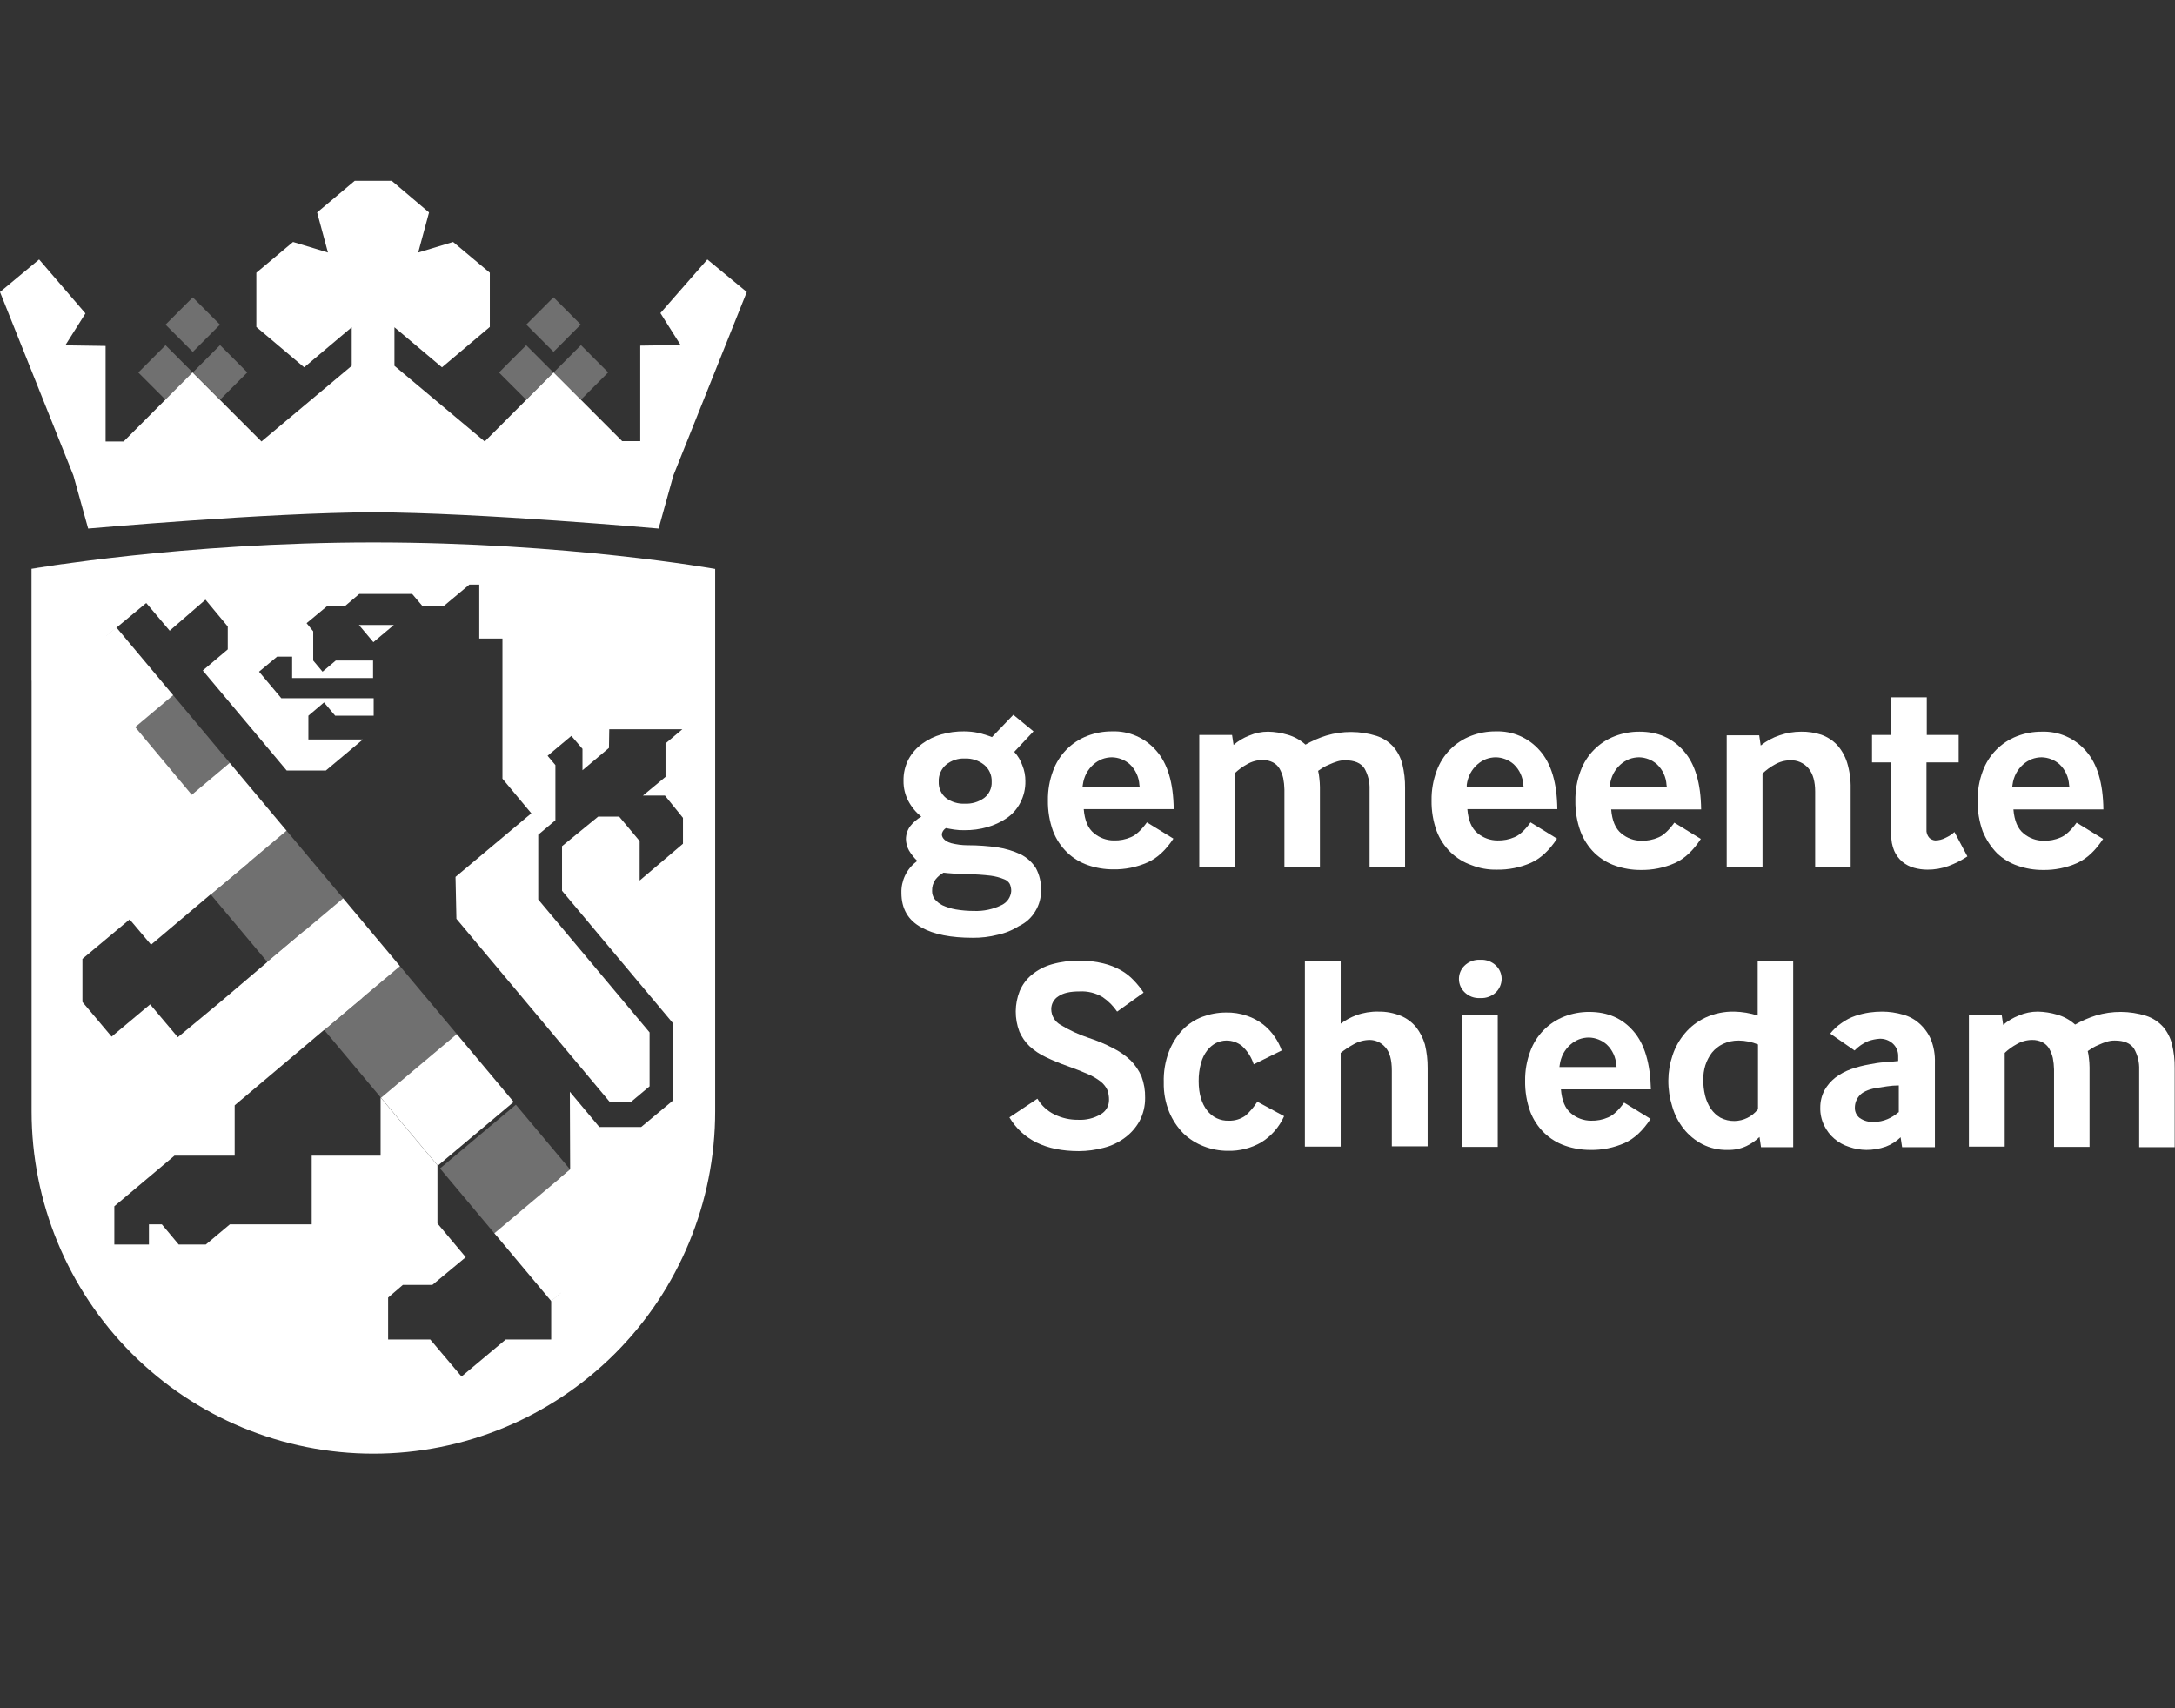 <svg width="382" height="300" viewBox="0 0 382 300" fill="none" xmlns="http://www.w3.org/2000/svg">
<rect x="0" y="0" width="382" height="300" fill="#333333" stroke="none"/>
<g clip-path="url(#clip0_6644_11025)">
<path d="M65.578 95.255C99.715 95.255 125.607 99.912 125.607 99.912V195.167C125.607 211.111 119.283 226.402 108.025 237.676C96.768 248.95 81.499 255.283 65.578 255.283C49.657 255.283 34.389 248.95 23.131 237.676C11.873 226.402 5.549 211.111 5.549 195.167V99.912C5.549 99.912 31.917 95.255 65.578 95.255ZM77.942 106.421H74.19L72.394 104.304H63.094L60.663 106.368H57.545L53.847 109.438L55.009 110.866V115.999L56.648 117.957L58.972 115.999H65.524V119.068H51.31V115.312H48.668L45.497 117.957L49.407 122.614H65.63V125.684H58.866L56.911 123.355L54.163 125.684V129.864H63.727L57.228 135.314H50.358L35.615 117.745L40.002 114.041V110.02L36.091 105.31L29.803 110.76L25.682 105.892L20.45 110.231L18.759 111.66V121.715L43.648 151.508L36.989 157.064L26.526 165.902L22.774 161.457L14.479 168.39V175.957L19.605 182.043L26.368 176.38L31.23 182.148L38.575 176.062L46.977 168.919L53.635 163.31L63.622 175.216L56.964 180.825L41.217 194.108V202.946H30.648L20.08 211.836V218.557H26.157V215.012H28.429L31.389 218.557H36.144L40.371 215.012H54.745V202.946H66.846V192.732L76.833 204.64V214.853L81.8 220.779L75.935 225.648H70.756L68.167 227.871V235.227H75.564L81.061 241.735L88.828 235.227H96.808V228.453L98.498 227.024L98.445 206.809L100.137 205.38L100.084 191.727L105.263 197.919H112.607L118.262 193.209V179.768L98.71 156.43V148.598L105.051 143.411H108.75L112.343 147.698V154.631L119.952 148.174V143.623L116.782 139.707H112.925L116.888 136.426V130.552L119.847 128.064H107.006L106.953 131.346L102.303 135.262V131.505L100.348 129.229L96.174 132.722L97.547 134.362V144.047L94.535 146.587V157.964L114.087 181.302V190.774L110.863 193.474H107.059L80.162 161.352L80.004 153.995L93.32 142.829L88.247 136.744V112.136H84.178V102.664H82.435L77.942 106.421ZM65.577 112.771L63.041 109.755H69.171L65.577 112.771Z" fill="white"/>
<path d="M20.425 110.166L7.107 121.358L17.094 133.276L30.412 122.085L20.425 110.166Z" fill="white"/>
<path d="M30.371 122.043L17.053 133.234L27.039 145.152L40.357 133.961L30.371 122.043Z" fill="white" fill-opacity="0.3"/>
<path d="M40.346 133.963L27.028 145.155L37.014 157.073L50.332 145.882L40.346 133.963Z" fill="white"/>
<path d="M50.328 145.878L37.01 157.07L46.996 168.988L60.314 157.797L50.328 145.878Z" fill="white" fill-opacity="0.3"/>
<path d="M60.268 157.755L46.95 168.946L56.936 180.865L70.254 169.673L60.268 157.755Z" fill="white"/>
<path d="M70.249 169.675L56.932 180.866L66.918 192.785L80.236 181.594L70.249 169.675Z" fill="white" fill-opacity="0.3"/>
<path d="M80.229 181.592L66.911 192.783L76.897 204.702L90.215 193.511L80.229 181.592Z" fill="white"/>
<path d="M100.151 205.384L86.833 216.575L96.819 228.494L110.137 217.302L100.151 205.384Z" fill="white"/>
<path d="M90.6 194L77.282 205.191L87.268 217.11L100.586 205.918L90.6 194Z" fill="white" fill-opacity="0.3"/>
<path d="M181.832 160.028C182.527 158.901 182.876 157.595 182.836 156.271C182.872 154.944 182.562 153.632 181.938 152.461C181.281 151.416 180.348 150.574 179.243 150.027C177.968 149.435 176.616 149.025 175.227 148.809C173.511 148.565 171.781 148.442 170.048 148.439H169.89C168.927 148.43 167.969 148.305 167.036 148.069C165.768 147.698 165.292 146.904 165.451 146.322C165.562 145.948 165.806 145.628 166.138 145.423C166.561 145.528 167.036 145.581 167.618 145.687C168.212 145.775 168.813 145.811 169.414 145.793C170.754 145.806 172.088 145.628 173.377 145.264C174.599 144.919 175.758 144.383 176.812 143.676C177.816 142.988 178.633 142.061 179.19 140.977C179.808 139.804 180.117 138.493 180.088 137.167C180.097 136.224 179.918 135.288 179.56 134.415C179.253 133.532 178.767 132.721 178.133 132.034L181.515 128.435L177.975 125.525L174.223 129.441C173.449 129.137 172.654 128.889 171.845 128.7C171.011 128.522 170.161 128.434 169.308 128.435C167.969 128.422 166.634 128.6 165.345 128.965C164.129 129.305 162.984 129.86 161.963 130.605C160.983 131.319 160.171 132.241 159.585 133.304C158.967 134.477 158.658 135.788 158.687 137.114C158.666 138.349 158.956 139.568 159.533 140.66C160.094 141.723 160.868 142.659 161.805 143.412C161.05 143.845 160.386 144.42 159.85 145.105C159.371 145.767 159.112 146.563 159.11 147.381C159.129 148.066 159.31 148.737 159.638 149.339C160.042 150.022 160.54 150.646 161.118 151.191L160.907 151.35C160.075 151.988 159.406 152.815 158.956 153.762C158.506 154.71 158.287 155.751 158.317 156.8C158.317 159.552 159.48 161.616 161.858 162.886C164.024 164.103 167.036 164.685 170.841 164.685C172.32 164.702 173.794 164.524 175.227 164.156C176.559 163.873 177.829 163.353 178.979 162.621C180.169 162.065 181.164 161.161 181.832 160.028ZM166.138 134.31C167.071 133.538 168.258 133.142 169.467 133.198C170.691 133.151 171.891 133.545 172.849 134.31C173.283 134.668 173.628 135.122 173.857 135.636C174.086 136.15 174.193 136.71 174.17 137.273C174.198 137.821 174.093 138.368 173.863 138.866C173.632 139.363 173.284 139.798 172.849 140.131C171.867 140.838 170.675 141.193 169.467 141.136C168.274 141.201 167.096 140.846 166.138 140.131C165.718 139.787 165.385 139.349 165.165 138.853C164.945 138.356 164.844 137.815 164.87 137.273C164.844 136.715 164.945 136.159 165.165 135.646C165.385 135.133 165.717 134.676 166.138 134.31ZM175.967 158.917C174.444 159.678 172.753 160.042 171.052 159.975C169.99 159.975 168.929 159.887 167.882 159.711C167.061 159.568 166.261 159.319 165.504 158.97C164.973 158.701 164.505 158.322 164.13 157.859C163.849 157.455 163.702 156.974 163.707 156.483C163.674 155.767 163.878 155.059 164.288 154.472C164.675 153.972 165.161 153.558 165.715 153.255C166.614 153.361 167.987 153.466 169.943 153.519C171.303 153.535 172.661 153.623 174.011 153.784C174.828 153.891 175.628 154.105 176.389 154.419C176.789 154.565 177.125 154.846 177.341 155.213C177.52 155.612 177.61 156.045 177.605 156.483C177.568 156.997 177.398 157.492 177.111 157.919C176.823 158.346 176.429 158.69 175.967 158.917Z" fill="white"/>
<path d="M206.086 147.275L201.436 144.417C200.485 145.74 199.534 146.64 198.635 147.01C197.687 147.426 196.658 147.625 195.623 147.592C194.348 147.59 193.115 147.14 192.136 146.322C191.079 145.475 190.498 144.047 190.339 142.089H206.139C206.086 137.485 205.082 134.098 203.074 131.822C202.115 130.711 200.919 129.83 199.575 129.244C198.23 128.658 196.772 128.381 195.306 128.435C193.825 128.427 192.356 128.697 190.973 129.229C189.589 129.761 188.334 130.584 187.295 131.643C186.256 132.702 185.456 133.972 184.949 135.368C184.329 137.025 184.025 138.784 184.051 140.554C184.021 142.393 184.325 144.222 184.949 145.952C185.492 147.371 186.34 148.654 187.433 149.709C188.474 150.705 189.718 151.463 191.079 151.932C192.489 152.421 193.972 152.672 195.465 152.672C197.555 152.716 199.629 152.3 201.542 151.455C203.233 150.714 204.765 149.286 206.086 147.275ZM190.181 137.802C190.271 137.099 190.486 136.419 190.815 135.791C191.13 135.214 191.541 134.695 192.03 134.256C192.483 133.853 193.001 133.531 193.562 133.304C194.121 133.096 194.711 132.989 195.306 132.986C196.455 133.017 197.558 133.447 198.424 134.204C199.436 135.158 200.041 136.465 200.115 137.855L200.168 138.173H190.128L190.181 137.802Z" fill="white"/>
<path d="M231.821 152.196V138.225C231.815 137.695 231.78 137.165 231.715 136.638C231.679 136.209 231.608 135.785 231.504 135.368C231.715 135.209 231.979 135.05 232.296 134.839C232.667 134.613 233.056 134.418 233.459 134.256C233.904 134.048 234.363 133.872 234.833 133.727C235.294 133.58 235.776 133.508 236.26 133.516C237.898 133.516 239.007 133.992 239.642 134.944C240.279 136.072 240.59 137.354 240.54 138.649V152.249H246.775V138.384C246.795 136.976 246.635 135.571 246.3 134.204C246.02 133.07 245.477 132.018 244.714 131.134C243.911 130.252 242.891 129.595 241.755 129.229C238.885 128.33 235.811 128.312 232.93 129.176C231.663 129.576 230.441 130.108 229.284 130.764C228.378 129.942 227.292 129.344 226.114 129.017C225.015 128.691 223.878 128.513 222.732 128.488C221.587 128.487 220.454 128.721 219.403 129.176C218.399 129.559 217.469 130.114 216.655 130.817L216.391 129.07H210.631V152.196H216.919V135.738C217.553 135.136 218.264 134.62 219.033 134.204C219.851 133.726 220.78 133.471 221.728 133.463C222.37 133.446 223.006 133.592 223.577 133.886C224.06 134.141 224.463 134.526 224.74 134.997C225.023 135.514 225.236 136.065 225.374 136.638C225.502 137.301 225.573 137.974 225.585 138.649V152.249H231.821V152.196Z" fill="white"/>
<path d="M262.84 152.725C264.93 152.769 267.004 152.353 268.917 151.508C270.661 150.714 272.14 149.286 273.461 147.275L268.811 144.417C267.86 145.74 266.909 146.64 266.01 147.01C265.062 147.426 264.033 147.625 262.998 147.592C261.723 147.59 260.49 147.14 259.511 146.322C258.454 145.475 257.873 144.047 257.714 142.089H273.514C273.461 137.485 272.457 134.098 270.449 131.822C269.49 130.711 268.294 129.83 266.95 129.244C265.605 128.658 264.147 128.381 262.681 128.435C261.2 128.427 259.731 128.697 258.348 129.229C256.964 129.761 255.709 130.584 254.67 131.643C253.631 132.702 252.831 133.972 252.324 135.368C251.704 137.025 251.4 138.784 251.426 140.554C251.396 142.393 251.7 144.222 252.324 145.952C252.867 147.371 253.715 148.654 254.808 149.709C255.849 150.705 257.093 151.463 258.454 151.932C259.849 152.485 261.34 152.754 262.84 152.725ZM257.608 137.802C257.699 137.099 257.914 136.419 258.243 135.791C258.557 135.214 258.968 134.695 259.458 134.256C259.91 133.853 260.429 133.531 260.99 133.304C261.549 133.096 262.139 132.989 262.734 132.986C263.883 133.017 264.986 133.447 265.852 134.204C266.864 135.158 267.469 136.465 267.543 137.855L267.596 138.173H257.608V137.802Z" fill="white"/>
<path d="M280.067 149.815C281.107 150.81 282.351 151.569 283.713 152.037C285.123 152.527 286.606 152.778 288.099 152.778C290.189 152.821 292.263 152.406 294.176 151.561C295.919 150.767 297.399 149.338 298.72 147.328L294.07 144.47C293.119 145.793 292.168 146.692 291.269 147.063C290.321 147.479 289.292 147.677 288.257 147.645C286.982 147.643 285.748 147.193 284.77 146.375C283.713 145.528 283.131 144.099 282.973 142.141H298.773C298.72 137.537 297.716 134.151 295.708 131.875C293.7 129.6 291.164 128.488 287.94 128.488C286.459 128.48 284.989 128.75 283.607 129.282C282.222 129.813 280.968 130.637 279.929 131.696C278.889 132.755 278.089 134.025 277.583 135.421C276.963 137.078 276.658 138.837 276.685 140.607C276.655 142.446 276.959 144.275 277.583 146.005C278.125 147.44 278.973 148.74 280.067 149.815ZM282.762 137.802C282.852 137.099 283.067 136.418 283.396 135.791C283.711 135.214 284.122 134.695 284.611 134.256C285.064 133.853 285.582 133.531 286.143 133.304C286.702 133.096 287.292 132.989 287.887 132.986C289.036 133.017 290.139 133.447 291.005 134.204C292.017 135.157 292.622 136.465 292.696 137.855L292.749 138.172H282.709L282.762 137.802Z" fill="white"/>
<path d="M325.036 152.196V138.49C325.07 136.931 324.856 135.377 324.402 133.886C324.032 132.729 323.42 131.664 322.605 130.764C321.835 129.979 320.895 129.381 319.857 129.018C318.715 128.646 317.518 128.467 316.317 128.488C315.04 128.493 313.772 128.707 312.565 129.123C311.357 129.52 310.23 130.129 309.236 130.923L308.972 129.123H303.265V152.249H309.553V135.844C310.2 135.22 310.929 134.686 311.719 134.257C312.538 133.779 313.467 133.524 314.414 133.516C315.025 133.488 315.635 133.602 316.194 133.85C316.753 134.098 317.248 134.473 317.638 134.944C318.43 135.897 318.8 137.273 318.8 139.019V152.249H325.036V152.196Z" fill="white"/>
<path d="M341.734 147.116C341.164 147.422 340.53 147.585 339.884 147.592C339.514 147.559 339.163 147.411 338.88 147.169C338.688 146.965 338.542 146.723 338.451 146.459C338.359 146.194 338.326 145.913 338.352 145.634V133.886H344.006V129.07H338.404V122.456H332.169V129.07H328.787V133.886H332.169V146.587C332.135 147.567 332.315 148.542 332.697 149.444C333.022 150.18 333.51 150.831 334.124 151.35C334.728 151.846 335.43 152.207 336.185 152.408C336.942 152.617 337.724 152.724 338.51 152.725C339.771 152.734 341.023 152.519 342.209 152.09C343.379 151.654 344.496 151.086 345.538 150.397L343.266 146.111C342.81 146.523 342.293 146.863 341.734 147.116Z" fill="white"/>
<path d="M350.717 149.815C351.758 150.811 353.002 151.569 354.363 152.037C355.774 152.527 357.256 152.778 358.749 152.778C360.839 152.822 362.913 152.406 364.826 151.561C366.57 150.767 368.049 149.339 369.37 147.328L364.72 144.47C363.769 145.793 362.818 146.693 361.92 147.063C360.971 147.479 359.942 147.678 358.908 147.645C357.633 147.643 356.399 147.193 355.42 146.375C354.363 145.528 353.782 144.1 353.623 142.142H369.423C369.37 137.538 368.366 134.151 366.358 131.875C365.399 130.764 364.204 129.883 362.859 129.297C361.515 128.711 360.056 128.434 358.59 128.488C357.109 128.48 355.64 128.75 354.257 129.282C352.873 129.814 351.618 130.637 350.579 131.696C349.54 132.755 348.74 134.025 348.233 135.421C347.613 137.078 347.309 138.837 347.335 140.607C347.305 142.446 347.61 144.275 348.233 146.005C348.815 147.42 349.657 148.712 350.717 149.815ZM353.465 137.802C353.556 137.099 353.77 136.419 354.099 135.791C354.414 135.214 354.825 134.695 355.314 134.257C355.767 133.853 356.285 133.531 356.847 133.304C357.405 133.096 357.995 132.989 358.59 132.986C359.739 133.017 360.842 133.447 361.708 134.204C362.72 135.158 363.326 136.465 363.399 137.855L363.452 138.173H353.412L353.465 137.802Z" fill="white"/>
<path d="M198.583 186.223C197.655 185.351 196.605 184.62 195.465 184.054C194.091 183.334 192.66 182.732 191.185 182.254C189.467 181.682 187.819 180.918 186.27 179.979C185.778 179.707 185.367 179.309 185.079 178.825C184.791 178.342 184.637 177.79 184.632 177.227C184.63 176.77 184.745 176.321 184.967 175.922C185.189 175.523 185.511 175.189 185.9 174.952C186.746 174.369 187.961 174.105 189.599 174.105C191.026 174.025 192.443 174.375 193.668 175.11C194.665 175.791 195.525 176.652 196.205 177.65L200.855 174.317C200.354 173.563 199.788 172.855 199.164 172.2C198.5 171.49 197.734 170.884 196.892 170.401C195.914 169.851 194.865 169.441 193.774 169.183C192.426 168.85 191.041 168.69 189.652 168.707C187.992 168.675 186.336 168.889 184.738 169.342C183.443 169.709 182.238 170.34 181.197 171.194C180.274 171.963 179.549 172.943 179.084 174.052C178.186 176.327 178.168 178.855 179.031 181.143C179.449 182.12 180.06 183.002 180.828 183.736C181.675 184.514 182.638 185.157 183.681 185.641C184.884 186.222 186.119 186.734 187.38 187.176C188.86 187.705 190.075 188.181 191.026 188.605C191.839 188.943 192.603 189.388 193.298 189.928C193.79 190.309 194.187 190.798 194.461 191.357C194.682 191.93 194.789 192.541 194.778 193.156C194.784 193.674 194.649 194.183 194.389 194.631C194.128 195.078 193.751 195.446 193.298 195.696C192.116 196.389 190.756 196.72 189.388 196.649C187.923 196.672 186.474 196.345 185.161 195.696C183.928 195.087 182.9 194.13 182.201 192.944L177.287 196.225C179.612 200.141 183.681 202.152 189.494 202.152C190.957 202.144 192.413 201.949 193.827 201.57C195.163 201.238 196.42 200.645 197.526 199.824C198.589 199.052 199.472 198.059 200.115 196.913C200.793 195.644 201.139 194.224 201.119 192.785C201.146 191.504 200.931 190.229 200.485 189.028C200.026 187.985 199.381 187.035 198.583 186.223Z" fill="white"/>
<path d="M218.768 195.907C217.908 196.525 216.868 196.842 215.809 196.807C215.077 196.835 214.35 196.686 213.688 196.373C213.025 196.059 212.448 195.591 212.005 195.008C211.053 193.791 210.525 192.097 210.525 189.875C210.511 188.784 210.653 187.697 210.948 186.647C211.165 185.839 211.543 185.083 212.057 184.424C212.473 183.897 212.995 183.464 213.59 183.154C214.151 182.883 214.764 182.739 215.386 182.73C216.384 182.722 217.355 183.059 218.134 183.683C219.092 184.56 219.803 185.673 220.195 186.911L225.11 184.477C224.811 183.633 224.402 182.832 223.894 182.095C223.339 181.274 222.662 180.542 221.886 179.926C221.026 179.26 220.062 178.741 219.033 178.391C217.827 177.972 216.556 177.775 215.281 177.809C213.891 177.814 212.514 178.065 211.212 178.55C209.896 179.041 208.705 179.818 207.724 180.825C206.67 181.942 205.844 183.254 205.294 184.689C204.644 186.412 204.339 188.246 204.395 190.086C204.354 191.862 204.678 193.627 205.346 195.272C205.928 196.671 206.771 197.947 207.83 199.03C208.863 200.022 210.085 200.796 211.423 201.305C212.77 201.833 214.204 202.102 215.651 202.099C217.704 202.15 219.733 201.638 221.516 200.617C223.283 199.517 224.681 197.914 225.532 196.013L220.829 193.473C220.255 194.374 219.561 195.192 218.768 195.907Z" fill="white"/>
<path d="M248.731 180.402C248.01 179.521 247.085 178.831 246.036 178.391C244.778 177.878 243.43 177.626 242.072 177.65C240.758 177.619 239.45 177.835 238.215 178.285C237.234 178.649 236.31 179.148 235.467 179.767V168.707H229.179V201.358H235.467V184.9C236.164 184.345 236.907 183.85 237.686 183.419C238.57 182.905 239.571 182.632 240.593 182.625C241.106 182.633 241.612 182.75 242.077 182.969C242.542 183.188 242.954 183.504 243.288 183.895C244.08 184.742 244.45 186.118 244.45 188.023V201.305H250.739V187.546C250.749 186.156 250.59 184.77 250.263 183.419C249.946 182.326 249.426 181.302 248.731 180.402Z" fill="white"/>
<path d="M263.051 178.285H256.815V201.411H263.051V178.285Z" fill="white"/>
<path d="M286.883 181.09C284.928 178.815 282.338 177.703 279.115 177.703C277.634 177.695 276.164 177.965 274.782 178.497C273.397 179.029 272.143 179.852 271.104 180.911C270.064 181.97 269.264 183.24 268.758 184.636C268.138 186.293 267.833 188.052 267.859 189.822C267.83 191.661 268.134 193.49 268.758 195.22C269.301 196.639 270.149 197.922 271.241 198.977C272.282 199.973 273.526 200.731 274.887 201.2C276.298 201.689 277.78 201.94 279.273 201.94C281.363 201.984 283.438 201.568 285.35 200.723C287.094 199.929 288.574 198.501 289.895 196.49L285.245 193.632C284.293 194.955 283.342 195.855 282.444 196.225C281.496 196.641 280.467 196.84 279.432 196.807C278.157 196.805 276.923 196.355 275.944 195.537C274.887 194.69 274.306 193.262 274.148 191.304H289.948C289.842 186.753 288.838 183.313 286.883 181.09ZM283.554 187.388H273.883L273.936 187.017C274.027 186.314 274.242 185.634 274.57 185.006C274.885 184.429 275.296 183.91 275.786 183.472C276.238 183.068 276.757 182.746 277.318 182.519C277.876 182.311 278.467 182.204 279.062 182.201C280.211 182.232 281.314 182.662 282.18 183.419C283.192 184.373 283.797 185.68 283.871 187.07L283.924 187.388H283.554Z" fill="white"/>
<path d="M308.707 178.338C307.374 177.913 305.985 177.681 304.586 177.65C302.837 177.615 301.102 177.977 299.513 178.709C298.127 179.349 296.9 180.289 295.92 181.46C294.956 182.596 294.22 183.908 293.753 185.324C293.272 186.738 293.023 188.222 293.013 189.716C293 191.277 293.232 192.831 293.7 194.32C294.111 195.743 294.792 197.073 295.708 198.236C296.599 199.356 297.715 200.275 298.984 200.935C300.358 201.632 301.883 201.978 303.423 201.94C304.571 201.975 305.712 201.739 306.752 201.252C307.59 200.85 308.358 200.313 309.025 199.665L309.289 201.464H314.943V168.813H308.707V178.338ZM308.707 194.849C308.219 195.464 307.602 195.963 306.898 196.311C306.195 196.659 305.423 196.846 304.639 196.86C303.775 196.874 302.922 196.674 302.155 196.278C301.483 195.877 300.907 195.336 300.464 194.69C299.995 193.98 299.655 193.191 299.46 192.362C299.247 191.46 299.141 190.537 299.143 189.61C299.136 188.749 299.261 187.893 299.513 187.07C299.772 186.269 300.165 185.517 300.675 184.847C301.204 184.196 301.873 183.672 302.631 183.313C303.492 182.917 304.431 182.718 305.378 182.731C306.539 182.744 307.687 182.977 308.76 183.418V194.849H308.707Z" fill="white"/>
<path d="M337.137 179.767C336.307 179.015 335.311 178.471 334.231 178.18C333.029 177.83 331.783 177.651 330.532 177.65C329.789 177.654 329.048 177.707 328.312 177.809C327.487 177.934 326.674 178.128 325.881 178.391C325.034 178.679 324.233 179.089 323.504 179.608C322.72 180.129 322.024 180.773 321.443 181.513L325.723 184.477C326.396 183.774 327.205 183.215 328.101 182.836C328.764 182.599 329.458 182.456 330.162 182.413C330.999 182.395 331.812 182.697 332.434 183.26C332.749 183.546 332.997 183.899 333.162 184.292C333.326 184.685 333.402 185.11 333.385 185.535V186.329C332.751 186.382 331.958 186.488 331.007 186.541C330.056 186.594 329.158 186.753 328.365 186.911C327.251 187.099 326.155 187.383 325.089 187.758C324.104 188.112 323.178 188.611 322.341 189.24C321.569 189.85 320.923 190.605 320.439 191.462C319.941 192.408 319.686 193.463 319.699 194.532C319.675 195.612 319.911 196.683 320.386 197.654C320.815 198.548 321.427 199.341 322.182 199.982C322.939 200.631 323.82 201.118 324.772 201.411C325.741 201.749 326.758 201.928 327.784 201.94C328.954 201.945 330.116 201.749 331.219 201.358C332.185 200.996 333.067 200.437 333.808 199.718L334.072 201.464H339.832V186.594C339.877 185.22 339.644 183.852 339.145 182.572C338.689 181.501 338.004 180.543 337.137 179.767ZM333.438 195.325C332.856 195.833 332.195 196.244 331.483 196.543C330.748 196.857 329.957 197.019 329.158 197.019C328.258 197.089 327.363 196.846 326.621 196.331C326.342 196.113 326.12 195.83 325.973 195.508C325.826 195.186 325.758 194.833 325.776 194.479C325.785 193.718 326.066 192.986 326.568 192.415C327.097 191.78 328.048 191.357 329.369 191.092C330.003 190.986 330.69 190.88 331.43 190.774C332.112 190.671 332.801 190.618 333.491 190.616V195.325H333.438Z" fill="white"/>
<path d="M381.472 183.366C381.192 182.232 380.649 181.18 379.886 180.296C379.083 179.414 378.063 178.757 376.927 178.391C374.057 177.492 370.983 177.474 368.102 178.338C366.835 178.738 365.613 179.27 364.456 179.926C363.55 179.104 362.464 178.506 361.286 178.18C360.187 177.853 359.05 177.675 357.904 177.65C356.759 177.649 355.626 177.883 354.575 178.338C353.57 178.721 352.641 179.276 351.827 179.979L351.563 178.232H345.803V201.358H352.091V184.9C352.725 184.298 353.436 183.782 354.205 183.366C355.023 182.888 355.952 182.633 356.9 182.625C357.542 182.608 358.178 182.754 358.749 183.048C359.232 183.303 359.635 183.688 359.912 184.159C360.195 184.676 360.408 185.227 360.546 185.8C360.674 186.463 360.745 187.136 360.757 187.811V201.411H366.993V187.44C366.987 186.91 366.952 186.38 366.887 185.853C366.851 185.425 366.78 185 366.676 184.583C366.887 184.424 367.151 184.265 367.468 184.054C367.839 183.828 368.228 183.633 368.631 183.472C369.076 183.263 369.535 183.087 370.005 182.942C370.466 182.795 370.948 182.723 371.431 182.731C373.07 182.731 374.179 183.207 374.813 184.159C375.45 185.287 375.762 186.569 375.712 187.864V201.464H381.947V187.599C381.97 186.173 381.81 184.751 381.472 183.366Z" fill="white"/>
<path d="M259.986 168.548C259.471 168.517 258.956 168.595 258.473 168.778C257.99 168.96 257.552 169.243 257.186 169.607C256.577 170.218 256.235 171.045 256.235 171.909C256.235 172.772 256.577 173.599 257.186 174.211C257.549 174.579 257.987 174.864 258.47 175.047C258.954 175.229 259.471 175.305 259.986 175.269C260.501 175.3 261.017 175.222 261.5 175.039C261.982 174.857 262.421 174.575 262.787 174.211C263.392 173.586 263.733 172.752 263.738 171.882C263.732 171.028 263.39 170.211 262.787 169.607C262.421 169.243 261.982 168.96 261.5 168.778C261.017 168.595 260.501 168.517 259.986 168.548Z" fill="white"/>
<path d="M38.653 60.611L33.87 65.401L38.653 70.191L43.436 65.401L38.653 60.611Z" fill="white" fill-opacity="0.3"/>
<path d="M29.073 60.628L24.29 65.418L29.073 70.207L33.856 65.418L29.073 60.628Z" fill="white" fill-opacity="0.3"/>
<path d="M33.857 52.221L29.074 57.011L33.857 61.801L38.64 57.011L33.857 52.221Z" fill="white" fill-opacity="0.3"/>
<path d="M92.419 60.629L87.637 65.419L92.419 70.208L97.202 65.419L92.419 60.629Z" fill="white" fill-opacity="0.3"/>
<path d="M102.032 60.611L97.249 65.401L102.032 70.191L106.815 65.401L102.032 60.611Z" fill="white" fill-opacity="0.3"/>
<path d="M97.218 52.209L92.436 56.999L97.218 61.789L102.001 56.999L97.218 52.209Z" fill="white" fill-opacity="0.3"/>
<path d="M124.233 45.564L115.99 54.983L119.53 60.593L112.449 60.699V77.474H109.279L97.231 65.408L85.13 77.527L69.277 64.244V57.471L77.626 64.509L86.028 57.418V47.892L79.581 42.494L73.451 44.346L75.354 37.308L68.801 31.752H62.302L55.696 37.308L57.599 44.346L51.469 42.494L45.022 47.892V57.418L53.424 64.509L61.773 57.471V64.244L45.92 77.527L33.819 65.408L21.718 77.527H18.548V60.752L11.467 60.646L15.007 55.036L6.87 45.564L0 51.279L12.894 83.507L15.483 92.821C15.483 92.821 47.03 90.016 65.578 89.963C84.126 90.016 115.673 92.821 115.673 92.821L118.262 83.507L131.156 51.279L124.233 45.564Z" fill="white"/>
<path d="M5.496 119.439L7.081 121.291L20.398 110.125L11.045 99.012C7.451 99.541 5.496 99.859 5.496 99.859V119.439Z" fill="white" fill-opacity="0.3"/>
<path d="M117.258 225.754L110.124 217.287L96.808 228.453L106.055 239.513C110.453 235.511 114.229 230.874 117.258 225.754Z" fill="white" fill-opacity="0.3"/>
</g>
<defs>
<clipPath id="clip0_6644_11025">
<rect width="382" height="300" fill="white"/>
</clipPath>
</defs>
</svg>
